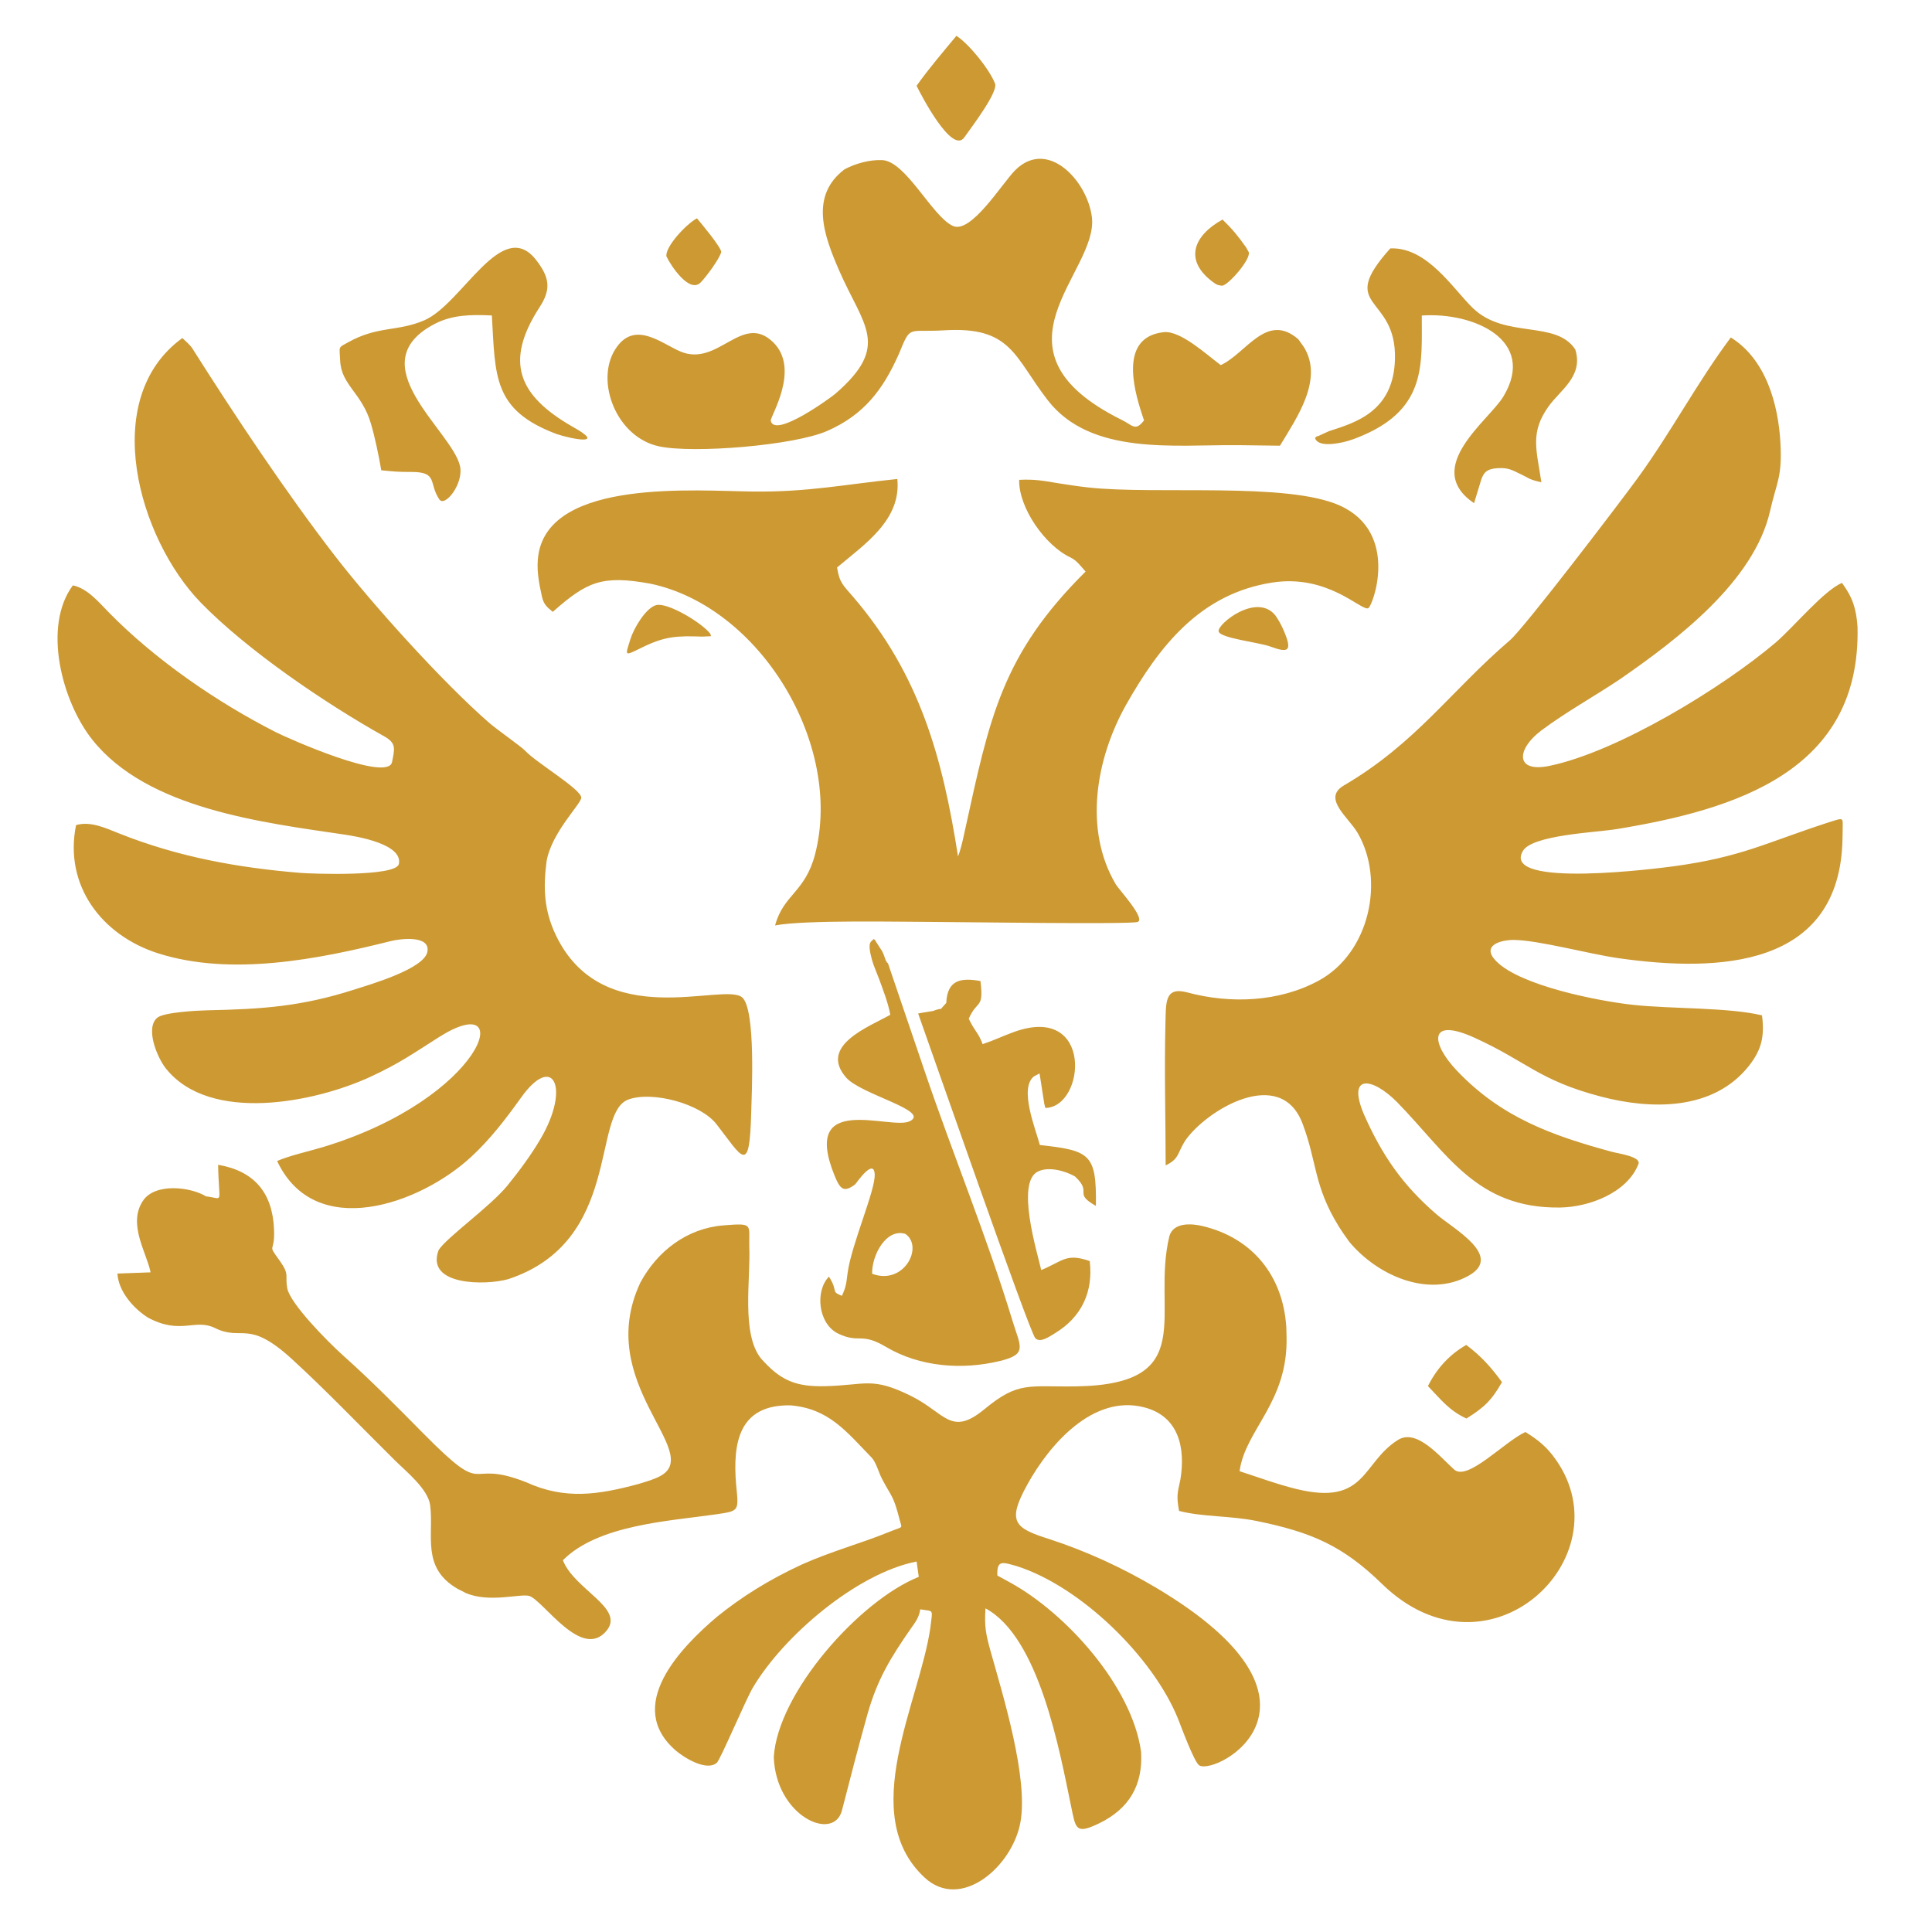 <?xml version="1.0" encoding="UTF-8"?> <svg xmlns="http://www.w3.org/2000/svg" xmlns:xlink="http://www.w3.org/1999/xlink" xmlns:xodm="http://www.corel.com/coreldraw/odm/2003" xml:space="preserve" width="1748px" height="1748px" version="1.1" style="shape-rendering:geometricPrecision; text-rendering:geometricPrecision; image-rendering:optimizeQuality; fill-rule:evenodd; clip-rule:evenodd" viewBox="0 0 1748 1748"> <defs> <style type="text/css"> .fil0 {fill:#CC9933} </style> </defs> <g id="Слой_x0020_1">  <path class="fil0" d="M1220.84 1123.61c25.11,30.18 71.02,50.84 107.57,30.8 32.42,-17.77 -13.22,-42.45 -28.59,-55.65 -30.72,-26.39 -49.43,-53.57 -65.72,-90.39 -15.59,-36.49 6.83,-34.3 29.76,-11.39 45.91,47.04 72.16,96.58 147.6,95.54 26.2,-0.36 60.8,-13.26 70.94,-39.34 2.62,-6.72 -18.2,-9.48 -23.92,-11.03 -54.42,-14.8 -100.14,-31.1 -140.44,-73.56 -23.36,-24.61 -26.2,-48.92 16.21,-29.61 47.6,21.67 58.04,38.48 114.4,53.22 45.16,11.81 101.28,12.9 133.56,-27.66 11.86,-14.9 14.39,-27.45 11.98,-45.87 -30.22,-7.34 -82.21,-5.75 -116.89,-9.54 -31.23,-3.41 -101.79,-17.27 -123.6,-39.5 -14.02,-14.29 4.16,-19.35 16.22,-19.21 22.22,0.27 68.03,12.76 94.57,16.53 90.12,12.77 200.34,9.02 202.54,-108.12l0.15 -8.27c-0.06,-11.35 1.97,-11.15 -14.07,-6.07 -55.84,18.21 -77.79,30.99 -138.79,39.28 -9.99,1.35 -156.87,20.8 -136.49,-13.86 8.56,-14.56 66.11,-16.69 84.9,-19.78 107.75,-17.7 221.24,-52.56 217.87,-183.22 -1.16,-16.22 -4.4,-26.38 -14.03,-39.49 -16.17,6.62 -43.18,39.36 -59.84,53.79 -48.28,41.07 -143.07,98.88 -204.73,111.7 -31.5,6.56 -30.03,-15.06 -7.57,-31.93 22.32,-16.77 48.54,-31.15 71.96,-46.94 51.02,-35.36 120.69,-88.05 135.12,-151.81 5.97,-26.37 11.05,-30.3 9.34,-61.63 -1.93,-35.2 -13.29,-75.67 -44.88,-95.27 -30,40.03 -53.7,85.22 -84.22,127.19 -15.5,21.31 -103.16,136.37 -115.77,146.88 -53.78,46.13 -84.84,93.03 -150.09,131.25 -19.89,11.65 4.07,28.59 12.45,42.96 24.94,42.73 10.8,108.7 -35.3,133.67 -35.89,19.45 -79.98,21.07 -118.71,10.66 -20.95,-5.64 -19.34,9.33 -19.91,29.14 -1.06,42.5 0.2,84.83 0.22,127.32 12.5,-6.05 10.18,-10.51 17.69,-22.42 19.05,-27.54 86.02,-68.18 106.08,-15.6 13.28,34.83 10.03,56.39 32.86,93.23 3.06,4.95 6.18,9.29 9.57,14zm-578.1 -550.07c-7.2,-9.79 -38.9,-28.88 -49.15,-26.02 -9.5,2.65 -20.36,21.32 -23.24,30.82 -4.63,15.23 -6.22,15.71 10.52,7.49 20.85,-10.23 31.36,-10.64 54.51,-9.85l7.91 -0.38 -0.55 -2.06zm511.27 -16.63c-16.92,-21.18 -52.75,7.74 -51.45,14.3 1.25,6.27 36.14,9.84 46.89,13.79 16.11,5.91 20.45,4.71 11.62,-15.42 -2.1,-4.8 -4.14,-8.35 -7.06,-12.67zm-501.45 -328.88c-0.07,-4.3 -18.41,-26.27 -21.97,-30.48 -9.6,4.99 -28.94,25.81 -27.63,34.4 3.79,8.16 20.84,34.02 31.01,23.57 4.96,-5.08 16.81,-20.97 18.59,-27.49zm474.93 -4.11c-7.32,-10.31 -12.27,-16.42 -21.37,-25.27 -26.42,14.54 -35.29,36.99 -8.46,56.72 3.4,2.5 4.27,2.72 8.21,3.14 5.8,-0.84 25.53,-23.51 24.02,-30.22l-2.4 -4.37zm231.45 1026.6c-10,-13.62 -18.71,-23.45 -32.32,-33.66 -15.32,8.73 -26.83,21.49 -34.67,37.22 11.86,12.25 18.94,21.98 34.8,29.35 16.09,-10.02 22.79,-16.4 32.19,-32.91zm-493.61 -1218.11c-12.37,14.94 -24.78,29.39 -36.04,45.21 3.82,7.89 32.11,62.55 43.19,46.67 5.55,-7.97 30.82,-40.86 27.8,-48.65 -4.99,-12.86 -23.37,-35.74 -34.95,-43.23zm-61.88 839.29c-2.79,-2.42 -2.3,-5.13 -5.3,-11.04l-5.86 -9.04c-0.25,-1.26 -1.17,-1.41 -1.85,-2.02 -1.78,2.56 -6.39,1.43 -1.46,19.02 1.46,5.23 4.21,11.26 6.08,16.33 4.05,10.94 8.39,22.1 10.47,33.19 -18.85,10.67 -65.17,27.79 -40.03,56.72 13.53,15.57 76.72,30.02 57.65,39.58 -17.02,8.52 -99.4,-27.51 -67.96,49.45 5.1,12.48 8.45,15.25 18.58,7.65 1.51,-1.73 16.78,-24.13 17.63,-9.15 0.82,14.4 -21.12,63.62 -24.53,89.43 -1.18,8.97 -1.21,12.25 -5.17,20.61 -10.52,-4.2 -2.92,-3.71 -11.71,-17.38 -12.85,13.2 -9.71,42.94 8.48,51.59 19.16,9.12 20.51,-1.49 43.09,11.95 30.57,18.18 69.03,21.13 103.42,12.7 24.91,-6.11 18.22,-12.87 11.07,-36.37 -23.39,-76.82 -53.67,-149.77 -79.54,-226.01 -11,-32.41 -22.04,-64.81 -33.06,-97.21zm371.24 -564.72c-28.75,-25.03 -47.08,12.79 -70.2,23.36 -12.3,-9.02 -36.32,-31.49 -51.6,-29.81 -39.42,4.32 -27.78,49.62 -19.62,74.38l1.81 5.48c-8.09,10.28 -10.15,4.37 -20.23,-0.5 -128.01,-63.58 -20.62,-133.27 -26.96,-183.52 -4.14,-32.81 -39.98,-71.52 -69.3,-42.45 -11.55,11.44 -39.96,58.02 -56.44,50.51 -18.8,-8.56 -42.52,-58.75 -64.09,-59.58 -11.3,-0.44 -24.05,3.06 -33.96,8.35 -31.81,24.16 -18.54,60.12 -4.85,91.57 21.92,50.37 47.04,67.72 -3.49,111.53 -3.19,2.77 -54.68,40.66 -58.41,24.46 -0.82,-3.56 27.44,-47.07 1.83,-71.44 -27.88,-26.51 -49.41,22.8 -83.26,8.83 -17.24,-7.11 -42.29,-29.61 -59.52,-1.7 -17.88,28.96 1.31,79.21 39.98,87.41 31.14,6.62 121.89,-0.81 151.89,-13.89 33.26,-14.51 50.62,-37.34 64.98,-69.67 11.13,-26.96 7.51,-19.37 40.88,-21.44 61,-3.77 63.38,23.83 93.76,63.14 38.92,50.36 114.54,40.22 172.18,40.76 12.66,0.16 25.33,0.32 37.99,0.49 15.02,-24.97 39.78,-60.03 21.62,-89.3l-4.99 -6.97zm-680.2 472.48c4.38,-26.34 31.69,-52.43 31.43,-57.87 -0.39,-7.74 -40.92,-31.65 -50.88,-42.44 -3.36,-3.64 -25.49,-19.09 -32.55,-25.24 -41.82,-36.46 -105.41,-106.85 -139.83,-151.46 -43.83,-56.82 -90.02,-126.16 -128.54,-187.07 -2.22,-3.5 -6.11,-6.6 -9.13,-9.52 -75.79,54.96 -39.73,181.52 16.91,239.61 42.13,43.21 112.69,91.07 165.63,120.68 11.26,6.3 9.55,11.23 7.19,23.25 -3.7,18.84 -94.13,-21.33 -105.31,-27.02 -53.3,-27.14 -108.81,-65.36 -150.76,-108.08 -9.09,-9.26 -19.49,-21.96 -32.73,-24.67 -27.66,37.26 -9.8,105.11 17.55,139.56 49.85,62.82 154.18,74.93 228.46,85.96 10.39,1.54 52.83,8.41 48.94,26.57 -2.52,11.8 -80,8.79 -88.73,8.07 -57.51,-4.75 -110.66,-14.39 -164.3,-35.69 -12.06,-4.79 -25.93,-11.42 -39.03,-7.57 -11.13,54.73 23.42,99.86 74.27,116.01 66.25,21.05 144.96,5.32 210.84,-11.16 7.75,-1.94 35.56,-5.67 32.78,9.71 -2.81,15.57 -52.14,29.73 -65.91,34.16 -48.05,15.45 -83.52,17.78 -133.14,18.84 -8.45,0.18 -39.2,1.68 -45.28,6.67 -11.31,9.26 -0.12,36.2 7.75,46.02 40.08,50.06 135.25,30.39 184.53,7.69 26.95,-12.42 39.21,-21.38 62.79,-36.29 71.34,-45.1 41.42,55.18 -105.21,99.66 -11.59,3.52 -31.1,7.9 -41.48,12.61 34.14,72.8 128.96,39.32 175.57,-3.78 17.4,-16.09 31.13,-34.13 44.9,-53.28 29.27,-41.41 45.15,-9.49 17.84,37.05 -8.67,14.78 -19.28,29.04 -30.07,42.37 -15.75,19.1 -54.95,46.84 -62.13,58.18 -12.16,32.33 42.48,32.16 62.93,26.34 103.23,-33.98 75.22,-150.23 108.72,-162.52 21.6,-7.92 65.2,3.66 79.71,22.27 23.59,30.25 29.87,46.8 31.42,-9.61 0.47,-17.44 4.32,-94.22 -8.14,-105.03 -16.46,-14.3 -126.08,33 -168.68,-56.54 -10.6,-22.28 -11.43,-42.43 -8.33,-66.44zm-297.14 274.4c0.61,37.03 5.57,30.37 -10.87,28.59 -13.81,-8.52 -46.17,-12.57 -57.16,4.01 -13.9,20.96 3.14,46.37 6.94,64.71l-30.01 1.1c0.9,16.04 14.41,31.54 27.71,39.91 29.72,15.88 42.38,0.41 60.59,9.39 24.87,12.26 29.49,-8.54 69.5,28 30.5,27.85 63.5,62.31 93.37,91.83 10.15,10.04 29.99,25.86 31.81,40.69 3.35,27.39 -8.17,56.1 24.52,75.27l8.1 4.13c21.33,8.85 49.06,0.15 56.96,2.46 12.6,3.7 47.55,58.88 70.02,31.41 16.76,-20.5 -29.1,-36.97 -39.56,-63.7 31.64,-31.89 95.02,-35.36 137.54,-41.4 22.51,-3.33 21.56,-2.55 19.17,-27.33 -3.06,-37.37 2.34,-72.14 49.03,-71.43 34.86,2.88 50.62,23.61 73.48,47.14 4.25,4.38 6.38,13.39 9.43,19.22 9.24,17.65 10.16,14.31 16.19,37.66 2.06,7.96 3.29,5.25 -8.68,10.14 -26.32,10.75 -52.21,17.53 -79.42,29.6 -30.85,14.18 -55.62,30.02 -77.2,47.44 -32.85,27.83 -84.37,80.74 -37.25,121.25 7.3,6.28 27.73,18.97 36.95,10.97 3.3,-2.86 26.08,-56.93 32.66,-68.04 27.83,-46.96 94.21,-103.49 148.13,-114.08 0.67,4.62 1.31,9.25 1.96,13.88 -53.96,21.64 -127.85,105.26 -131.18,163.18 1.98,53.44 54.24,77.04 61.7,48.05 7.22,-28.05 15.25,-59.24 23.08,-87 8.87,-31.45 20.89,-51.11 39.49,-77.82 4.15,-5.81 7.16,-9.86 8.25,-17.04 12.54,2.22 11.22,-1.23 9.12,16.84 -9.77,67.44 -66.57,168.68 -5.27,225.78 33.01,30.76 79.63,-10.08 86.8,-50.04 7.2,-40.04 -15.56,-113.91 -26.87,-154.1 -4.41,-15.91 -5.84,-22.62 -4.76,-39.36 48.64,26.13 67.02,128.8 77.42,178.85 4.25,20.45 4.02,25.9 24.91,15.9 27.58,-13.19 40.25,-34.67 38.45,-64.88 -7.98,-59.07 -67.78,-125.46 -118.41,-153.19l-11.63 -6.38c-0.57,-14.45 4.71,-12.11 17.61,-8.49 57.8,18.41 123.25,82.18 145.88,138.15 2.49,6.16 14.67,39.59 19.28,42.18 16.08,9 135.71,-56.76 -39.14,-160.78 -30.18,-17.95 -63.04,-33.1 -96.45,-43.97 -31.77,-10.01 -38.83,-15.53 -19.92,-49.66 19.87,-35.86 59.2,-81.48 105.44,-69.64 31.61,8.09 37.58,36.85 32.93,65.27 -2.81,13.14 -3.64,14.85 -1.24,28.48 20.96,5.54 46.38,4.22 70.44,9.17 49.17,10.11 77.43,22.05 113.18,56.87 96.38,93.89 219.51,-23.71 157.36,-112.31 -8.16,-11.63 -15.73,-17.68 -27.6,-25.12 -18.83,8.63 -52.28,44.64 -64.31,34.08 -12.34,-10.83 -33.76,-37.64 -50.93,-26.94 -32.93,20.55 -28.39,59.9 -91.69,44.5 -17.24,-4.19 -34.76,-10.68 -51.71,-16.18 5.28,-37.91 44.12,-62.26 42.52,-122.02l-0.23 -8.54c-3.02,-46.17 -30.47,-80.37 -75.6,-91.18 -10.4,-2.5 -26.5,-3.51 -30.17,9.07 -16.74,68.96 28.41,134.06 -84.11,135.93 -43.37,0.72 -52.19,-5 -83.19,20.63 -30.55,25.24 -35.58,3.21 -66.7,-12.09 -35.5,-17.44 -40.39,-9.63 -77.27,-8.71 -26.89,0.67 -40.65,-5.14 -58.41,-25.27 -17.85,-22.81 -9.06,-72.02 -10.43,-101.29 -0.44,-19.99 4.21,-21.14 -23.38,-18.93 -32.92,2.64 -59.76,23.2 -75.14,51.74 -42.7,90.89 57.32,152.96 18.41,174.84 -5.85,3.29 -13.8,5.47 -20.2,7.42 -36.2,9.76 -66.42,14.42 -101.36,-1.54 -57.01,-22.5 -32.71,16.91 -93.1,-44.1 -25.11,-25.35 -46.2,-46.9 -72.72,-70.65 -14.25,-12.76 -48.06,-47.1 -50.56,-60.94 -2.18,-12.13 2.54,-11.81 -7.02,-25.11 -11.6,-16.13 -3.93,-5.34 -4.91,-28.22 -1.42,-33.09 -18,-52.71 -50.57,-58.26zm1157.68 -630.28c9.93,-0.6 13.17,1.83 21.21,5.61 7.38,3.46 6.36,4.41 18.35,7.19 -4.47,-29.7 -10.44,-45.11 6.6,-68.84 10.65,-14.82 31.59,-27.16 24.08,-51.34 -17.56,-26.85 -63.14,-9.4 -92.31,-37.1 -17.78,-16.88 -41.38,-55.84 -75.09,-54.34 -49.42,55.18 5.67,41.01 4.25,100 -1.14,47.53 -35.63,57.58 -59.66,65.33l-10.29 4.68c-0.43,-0.76 -1.69,0.97 -2.44,1.59 0.61,0.53 1.17,8.98 25.23,3.78 6.4,-1.39 12.84,-3.92 18.94,-6.59 56.88,-24.87 52.39,-64.66 52.47,-108.06 46.58,-3.31 104.5,22.15 73.87,73.21 -13.02,21.71 -73.94,64.44 -26.57,96.58l6.55 -21.5c2.22,-6.14 4.87,-9.61 14.81,-10.2zm-851.39 -30.87c12.91,4.37 46.43,11.1 14.24,-6.72 -48.39,-27.85 -62.09,-58.17 -29.67,-108.06 10.54,-16.21 9.12,-26.84 -3.02,-42.54 -31.07,-40.21 -66.77,39.52 -101.31,54.42 -24.3,10.47 -42.2,4.82 -69.2,20.06 -8.97,5.07 -7.56,2.73 -6.89,16.69 1.07,21.92 19.69,28.97 27.78,56.61 3.78,12.89 7.12,29.05 9.39,42.33 12.22,1.15 14.58,1.52 27.03,1.49 24.57,-0.06 15.61,10 25.44,24.77 5.05,7.58 22.31,-14.22 18.75,-30.13 -7.19,-32.04 -92.32,-92.31 -22.94,-128.55 16.38,-8.55 33.86,-8.49 51.78,-7.67 3.23,55.17 0.8,85.61 58.62,107.3zm352.51 514.73c-8.5,9 -0.48,2.89 -12.07,7.28 -0.28,0.11 -10.68,1.61 -13.37,2.28 11.17,31.3 100.34,287.22 105.92,293.62 4.39,5.03 13.71,-1.93 17.97,-4.43 24.17,-14.71 34.57,-37.45 31.36,-65.21 -21.49,-7.45 -24.15,-0.05 -43.88,8.12 -3.99,-17.19 -23.03,-79.41 -2.97,-89.18 9.68,-4.72 24.54,-0.6 33.45,4.45 16.55,15.31 -2.26,14.59 18.97,26.71 0.62,-46.95 -5.08,-50.06 -50.72,-55.11 -3.84,-14.6 -19.05,-51.45 -5.29,-62.12l5.03 -2.65 4.38 28.09c0.12,-0.47 0.46,2.16 0.92,3.15 36.32,-0.73 43.77,-95.1 -28.77,-68.63 -9.64,3.51 -18.08,7.6 -28.03,10.91 -3.97,-10.76 -7.09,-11.36 -12.56,-23 7.64,-17.69 13.7,-8.03 10.6,-34.1 -17.19,-3.06 -30.01,-1.57 -30.94,19.82zm10.65 -132.5c-13.96,-89.36 -34.5,-164.34 -94.72,-234.71 -9.09,-10.63 -12.62,-12.88 -14.73,-26.8 25.15,-21.2 58.21,-43.08 54.52,-80.05 -47.84,4.9 -80.4,11.89 -130.21,11.36 -51.37,-0.54 -183.59,-11.91 -194.52,57.03 -2.07,13.06 0.44,25.6 3.25,38.3 1.63,6.78 4.41,9.15 9.75,13.51 30.98,-27.35 44.49,-33.46 88.41,-25.46 99.2,20.91 174.5,145.4 148.94,244.64 -8.92,34.62 -28.59,36.38 -36.22,64.53 27.41,-5.16 113.91,-3.18 144.73,-3.14 19.03,0.02 176.2,2.35 183.22,0.02 7.75,-2.58 -16.25,-28.63 -19.58,-33.86 -29.54,-49.67 -17.93,-114.07 8.95,-162.2 30.39,-53.76 67.47,-101.1 132.83,-111.08 49.61,-7.57 79.28,25.03 86.34,23.37 3.96,-0.93 29.22,-68.18 -25.35,-92.9 -47.93,-21.71 -166.42,-9.63 -227.97,-16.48 -9.38,-1.05 -18.38,-2.4 -27.68,-3.9 -13.11,-2.23 -21.21,-3.67 -34.66,-2.96 -0.49,25.38 23.56,59.46 46.32,70.15 5.73,2.69 9.3,7.85 13.78,12.84 -75.83,75.2 -86.79,132.33 -108.81,232.56l-1.52 6.91c-1.43,6.47 -2.78,12.09 -5.07,18.32zm-47.71 341.4c16.95,11.56 -1.19,46.9 -30.03,36.12 -0.38,-16.72 12.68,-41.34 30.03,-36.12z"></path> </g> </svg> 